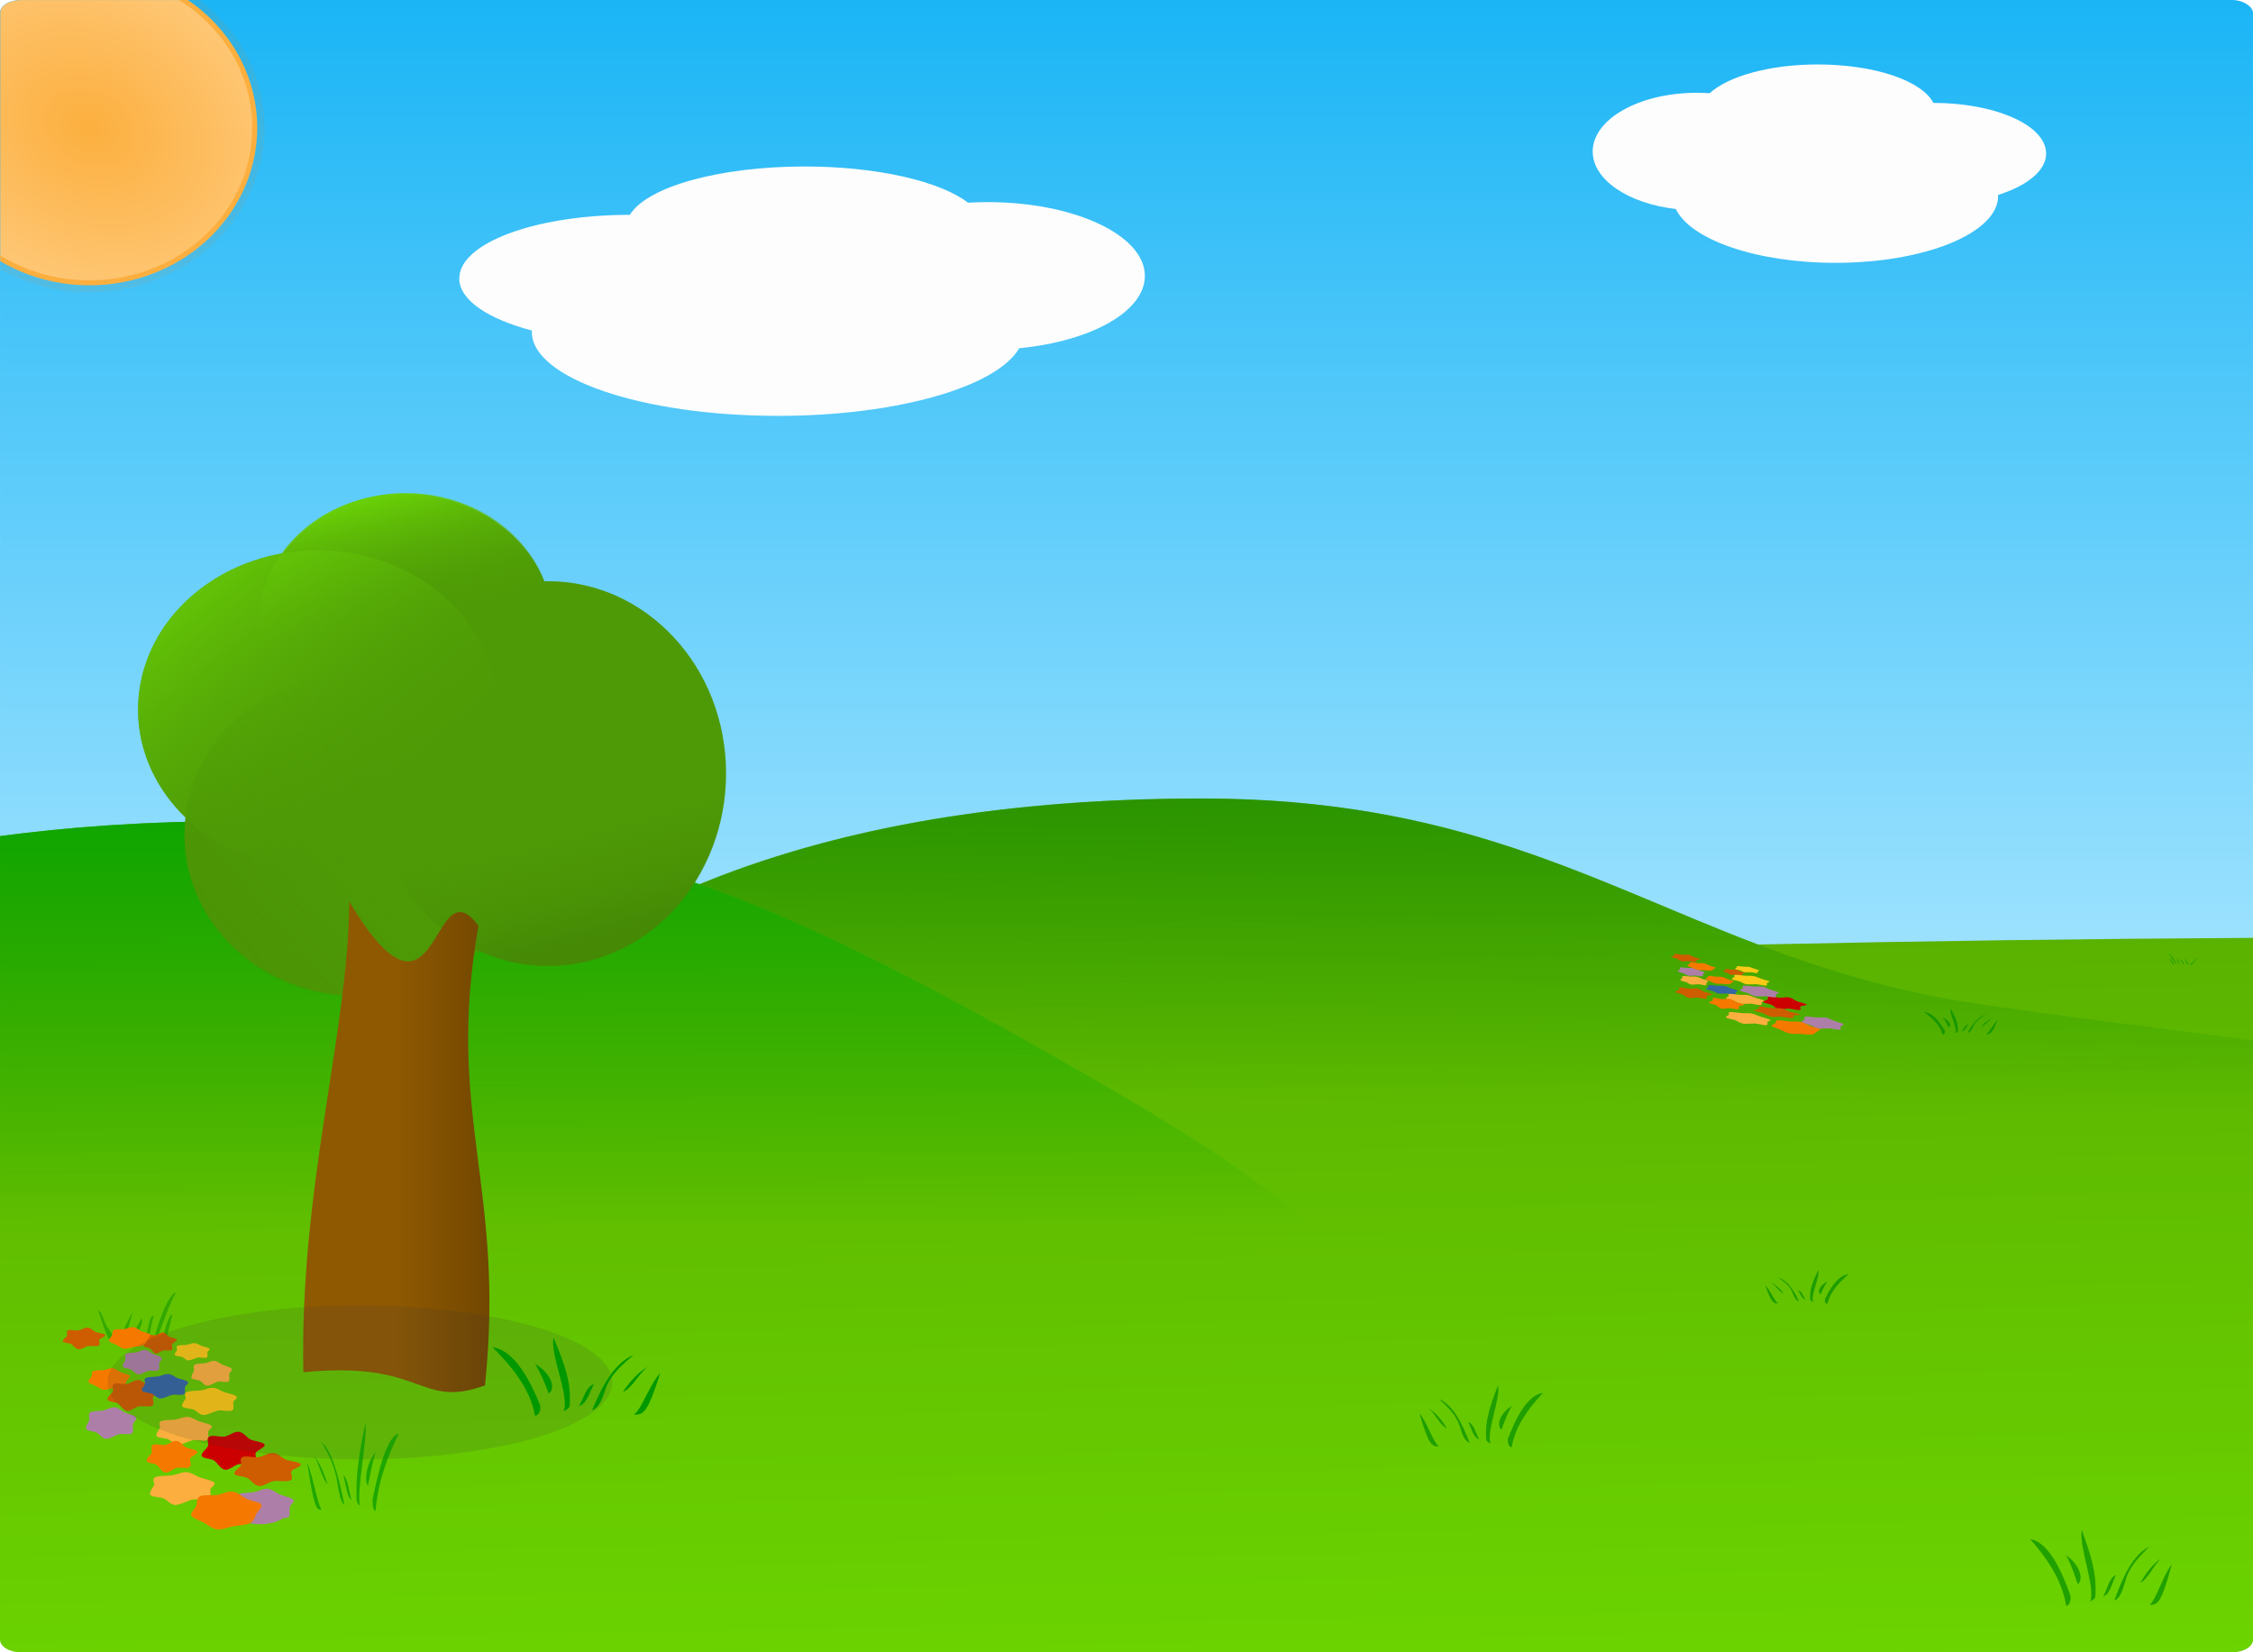<svg xmlns="http://www.w3.org/2000/svg" xmlns:xlink="http://www.w3.org/1999/xlink" viewBox="0 0 2271.4 1665.7" version="1.0"><defs><linearGradient id="s" y2="651.02" xlink:href="#c" gradientUnits="userSpaceOnUse" x2="-983.91" y1="990.44" x1="-1381.5"/><linearGradient id="d"><stop offset="0" stop-color="#69d007"/><stop offset="1" stop-color="#4e9a06" stop-opacity="0"/></linearGradient><linearGradient id="a"><stop offset="0" stop-color="#00acf4"/><stop offset="1" stop-color="#a6e5ff"/></linearGradient><linearGradient id="g" y2="978.18" xlink:href="#a" gradientUnits="userSpaceOnUse" x2="345.71" gradientTransform="translate(0 -153.54)" y1="-241.93" x1="345.71"/><linearGradient id="j" y2="994.64" gradientUnits="userSpaceOnUse" x2="-248.57" y1="405.22" x1="-242.86"><stop offset="0" stop-color="#007900"/><stop offset="1" stop-color="#008400" stop-opacity="0"/></linearGradient><linearGradient id="e" y2="978.18" xlink:href="#a" gradientUnits="userSpaceOnUse" x2="345.71" gradientTransform="translate(437.49 -163.82) scale(1.68)" y1="-241.93" x1="345.71"/><linearGradient id="t" y2="1589.9" gradientUnits="userSpaceOnUse" x2="-2157.6" y1="1589.9" x1="-2329.5"><stop offset="0" stop-color="#8f5902"/><stop offset="1" stop-color="#724701"/></linearGradient><linearGradient id="b" y2="978.18" xlink:href="#a" gradientUnits="userSpaceOnUse" x2="345.71" gradientTransform="translate(251.43 -90.686)" y1="-241.93" x1="345.71"/><linearGradient id="l" y2="1096.6" gradientUnits="userSpaceOnUse" x2="-242.86" y1="605.09" x1="-242.86"><stop offset="0" stop-color="#00a400"/><stop offset="1" stop-color="#00a400" stop-opacity="0"/></linearGradient><linearGradient id="h" y2="1831.1" gradientUnits="userSpaceOnUse" x2="428.52" y1="543.41" x1="404.28"><stop offset="0" stop-color="#55a800"/><stop offset="1" stop-color="#74e400"/></linearGradient><linearGradient id="p" y2="762.32" xlink:href="#c" gradientUnits="userSpaceOnUse" x2="-734.85" y1="1025" x1="-664.68"/><linearGradient id="q" y2="463.79" xlink:href="#d" gradientUnits="userSpaceOnUse" x2="-1071.7" y1="223.79" x1="-1133"/><linearGradient id="r" y2="806.8" xlink:href="#d" gradientUnits="userSpaceOnUse" x2="-1141.5" y1="326.65" x1="-1521.6"/><linearGradient id="c"><stop offset="0" stop-color="#458905"/><stop offset="1" stop-color="#4e9a06" stop-opacity="0"/></linearGradient><linearGradient id="f" y2="978.18" xlink:href="#a" gradientUnits="userSpaceOnUse" x2="345.71" gradientTransform="translate(376.51 -156.11) scale(1.585)" y1="-241.93" x1="345.71"/><clipPath id="k" clipPathUnits="userSpaceOnUse"><path d="M-458.95-138.33c-11.65 0-21.06 5.75-21.06 12.87V1514.5c0 7.2 9.41 12.9 21.06 12.9h2229.4c11.7 0 21-5.7 21-12.9V-125.46c0-7.12-9.3-12.87-21-12.87h-2229.4z" fill="url(#b)"/></clipPath><clipPath id="n" clipPathUnits="userSpaceOnUse"><rect rx="33.341" ry="20.375" height="1625.5" width="3599.6" y="-231.6" x="-782.6" fill="url(#f)"/></clipPath><clipPath id="i" clipPathUnits="userSpaceOnUse"><path d="M-1433.2-115.47c-11.7 0-21.1 5.75-21.1 12.87v830.03c73.7-9.9 153.9-15.06 237.2-15.06 343.78 0 484.27 44.12 822.81 235.72 342.85 194.01 775.26 461.41-891.41 464.31-60.1.1-116.5-9.4-168.6-26v151c0 7.1 9.4 12.8 21.1 12.8H796.1c11.67 0 21.04-5.7 21.04-12.8v-1640c0-7.12-9.37-12.87-21.03-12.87h-2229.3z" fill="#9cf000"/></clipPath><clipPath id="v" clipPathUnits="userSpaceOnUse"><rect rx="35.341" ry="21.597" height="1723" width="3815.5" y="-243.84" x="-791.16" fill="url(#e)"/></clipPath><clipPath id="z" clipPathUnits="userSpaceOnUse"><path d="M66.775-44.781c-48.512 0-90.277 11.93-108.88 29.029a188.982 188.982 0 00-13.024-.458c-57.891 0-104.88 26.516-104.88 59.185 0 28.592 35.99 52.465 83.783 57.985 14.848 30.91 81.28 54.26 160.92 54.26 90.557 0 164.05-30.17 164.05-67.345l-.12-1.083c29.34-9.232 48.52-24.501 48.52-41.774l-.42-4.386c-5.1-26.51-53.97-46.621-113.32-46.641-11.48-22.433-59.41-38.772-116.62-38.772z" opacity=".893" fill="#fdfdfd"/></clipPath><clipPath id="x" clipPathUnits="userSpaceOnUse"><path d="M1101.1-136.21c-48.6 0-90.3 11.93-108.92 29.03-4.27-.3-8.61-.46-13.02-.46-57.89 0-104.89 26.518-104.89 59.187 0 28.591 36 52.464 83.79 57.98C972.91 40.446 1039.3 63.79 1119 63.79c90.5 0 164-30.168 164-67.344l-.1-1.082c29.3-9.232 48.5-24.502 48.5-41.775l-.4-4.386c-5.1-26.51-54-46.62-113.3-46.64-11.5-22.433-59.4-38.773-116.6-38.773z" opacity=".893" fill="#fdfdfd"/></clipPath><filter id="u" height="2.26" width="1.382" y="-.63" x="-.191"><feGaussianBlur stdDeviation="40.508"/></filter><filter id="y" height="1.438" width="1.192" y="-.219" x="-.096"><feGaussianBlur stdDeviation="18.254"/></filter><filter id="m" height="1.596" width="1.261" y="-.298" x="-.13"><feGaussianBlur stdDeviation="24.826"/></filter><filter id="o" height="1.529" width="1.496" y="-.264" x="-.248"><feGaussianBlur stdDeviation="57.905"/></filter><filter id="A" height="1.438" width="1.192" y="-.219" x="-.096"><feGaussianBlur stdDeviation="18.234"/></filter><radialGradient id="w" gradientUnits="userSpaceOnUse" cy="-27.638" cx="-640" gradientTransform="matrix(1.39 .707 -.555 1.091 234.03 455.12)" r="284.2"><stop offset="0" stop-color="#fcaf3e"/><stop offset="1" stop-color="#ffce86"/></radialGradient></defs><g transform="translate(731.44 201.18)"><rect rx="21.039" ry="12.857" height="1025.7" width="2271.4" y="-201.18" x="-731.43" fill="url(#g)"/><path d="M480 603.78c-215.17 0-379.22 34.24-506.19 86.41-139.69-48.93-270.22-63.53-468.09-63.53-83.3 0-163.48 5.15-237.16 15.06v809.98c0 7.1 9.41 12.8 21.06 12.8h2229.4c11.6 0 21-5.7 21-12.8V744.28c-167.7.93-334.2 3.18-499.1 6.72-168.07-63.88-304.06-147.22-560.9-147.22z" fill="url(#h)"/><path d="M505.71 890.93C779.37 942.31 4429.21 1318.7-240 1266.6c-4661.1-52.1-787.9-313.34-700-381.38 140-108.33 353.33-195.71 697.14-195.71 343.82 0 471.08 149.32 748.57 201.42z" clip-path="url(#i)" transform="translate(722.86 -85.714)" fill="url(#j)"/><path d="M580 925.22c342.86 194.08 775.2 461.38-891.43 464.28-343.82.6-565.51-312.7-565.71-464.28-.19-148.02 290.47-235.71 634.28-235.71 343.82 0 484.32 44.11 822.86 235.71z" clip-path="url(#k)" transform="translate(-251.43 -62.857)" fill="url(#l)"/></g><path transform="matrix(-1.4 0 0 1 907.42 1092.61)" d="M66.775-44.781c-48.512 0-90.277 11.93-108.88 29.029a188.982 188.982 0 00-13.024-.458c-57.891 0-104.88 26.516-104.88 59.185 0 28.592 35.99 52.465 83.783 57.985 14.848 30.91 81.28 54.26 160.92 54.26 90.557 0 164.05-30.17 164.05-67.345l-.12-1.083c29.34-9.232 48.52-24.501 48.52-41.774l-.42-4.386c-5.1-26.51-53.97-46.621-113.32-46.641-11.48-22.433-59.41-38.772-116.62-38.772z" opacity=".031" filter="url(#m)"/><path d="M-360-27.638a280 262.86 0 11-1.04-22.583" clip-path="url(#n)" transform="translate(493.85 146.147) scale(.631)" opacity=".289" filter="url(#o)" fill="#f57900"/><path d="M409.091 498.565c-51.811 0-97.399 23.553-123.878 59.183-83.15 14.484-145.99 79.584-145.99 157.645 0 41.947 18.18 80.142 47.826 108.767-.655 5.776-1.037 11.64-1.037 17.59 0 89.538 78.29 162.205 174.707 162.205 47.608 0 90.739-17.689 122.24-46.352 21.402 9.773 44.988 15.178 69.665 15.178 99.037 0 179.348-86.644 179.348-193.44 0-106.773-80.31-193.422-179.348-193.422-1.256 0-2.511.022-3.767.05-20.364-50.895-75.288-87.404-139.766-87.404z" fill="#4e9a06"/><path d="M-508.57 738.08a328.57 354.29 0 11-657.13 0 328.57 354.29 0 11657.13 0z" transform="translate(1009.647 376.385) scale(.546)" fill="url(#p)"/><path d="M-828.57 463.79a271.43 240 0 11-542.83 0 271.43 240 0 11542.83 0z" transform="translate(1009.647 376.385) scale(.546)" fill="url(#q)"/><path d="M-931.43 620.93a331.43 294.29 0 11-662.87 0 331.43 294.29 0 11662.87 0z" transform="translate(1009.647 376.385) scale(.546)" fill="url(#r)"/><path d="M-765.71 840.93a320 297.14 0 11-639.99 0 320 297.14 0 11639.99 0z" transform="translate(953.523 382.625) scale(.546)" opacity=".311" fill="url(#s)"/><path d="M-2416.3 1137.2c167.7 278.8 150.5-74.7 238.4 44.5-61.6 349.5 50.5 480.8 12.1 848.5-123.2 44.4-110.1-46.5-335.3-24.3-7.1-341.4 82.8-626.2 84.8-868.7z" fill="url(#t)" transform="translate(1671.46 288.147) scale(.546)"/><path d="M177.64 1302.78c-4.19 1.5-5.23 4.7-8.75 9.6-4.57 8.4-13.82 33.6-12.78 37.7 1.38 7.5 13.01-34.6 21.53-47.3zm-78.54 18.4c9.93 30.3 10.86 32.5 18.61 32.1-1.65-5.6-6.37-10.2-9.68-15.5-3.53-5.6-5.45-16.2-8.93-16.6zm34.9 1.1c-11.3 19.8-12.51 26.9-10.6 29.1 3.48 2.2 2.72-3.4 10.6-29.1zm21.14 4.2c-2.78-.7-4.81 6.1-5.91 11.7-2.83 14.3-2.86 12.3-.96 13.5 2.63 1.7 2.61-13 6.87-25.2zm18.71-1.3c-2.91.1-4.42 5.9-6.47 11.3-2.05 10.2-8.02 16.5-3.81 16.9 4.19.4 7.08-16.1 10.28-28.2zm-31.21 3.9c-9.18 16.4-11.14 21.5-7.45 22.2 2.37.4 2.56-3.6 5.28-10.4 1.74-4.3 3.92-8.1 2.17-11.8z" opacity=".698" fill="#1e9e00"/><path d="M292.149 1520.293a30.004 16.288 0 11-60.008 0 30.004 16.288 0 1160.008 0z" fill="#ad7fa8"/><path d="M173.088 1360.893c-1.724 1.158-5.957.098-8.36.481-2.493.395-5.172 3.605-7.697 3.137-2.432-.455-4.002-4.031-5.773-5.155-1.847-1.161-5.588-.928-6.389-2.485-.77-1.508 2.54-3.95 3.203-5.475.692-1.576-1.078-4.229.77-5.353 1.8-1.088 5.757.424 8.143.003 2.448-.435 5.065-3.048 7.605-2.661 2.464.374 4.08 3.055 5.881 4.134 1.863 1.114 6.882 1.442 7.729 2.96.83 1.469-4.219 3.189-4.727 4.73-.523 1.594 1.386 4.487-.385 5.684z" fill="#ce5c00"/><path d="M124.282 1397.372c-2.155 1.18-6.274 1.393-9.325 1.807-3.07.413-7.551 2.394-10.564 1.91-3.013-.484-5.759-2.869-7.952-4.004s-6.178-2.29-7.112-3.846c-.916-1.555 2.059-3.95 2.784-5.485.743-1.535-.096-4.535 2.135-5.641 2.25-1.107 7.8-.427 10.717-.921 2.918-.496 5.759-2.213 8.79-1.81 3.033.4 5.779 2.818 7.953 4.004 2.193 1.185 7.913 1.769 8.905 3.285s-2.098 4.013-2.918 5.526-1.258 3.997-3.413 5.175z" fill="#f57900"/><path d="M208.323 1368.547c-1.712.918-6.63-.452-8.98.038-2.365.488-7.221 3.115-9.82 2.81-2.583-.303-3.89-2.715-6.07-3.475s-6.038-.658-7.05-1.792 1.339-3.79 1.946-4.973c.607-1.182-1.152-3.343.529-4.322 1.696-.978 6.832-.78 9.353-1.105 2.521-.326 5.354-1.884 7.984-1.683 2.646.202 5.214 2.158 7.408 2.873 2.194.714 6.38 1.506 7.533 2.631 1.167 1.126-1.743 2.417-2.024 3.642-.295 1.226.903 4.439-.809 5.356z" fill="#fcc916"/><path d="M159.67 1381.286c-1.93 1.34-7.367-.04-10.085.634-2.718.676-7.454 3.921-10.4 3.539-2.929-.383-4.63-3.645-7.033-4.753s-7.085-1.251-8.19-2.898 1.754-4.97 2.368-6.693-1.263-4.788.649-6.185c1.911-1.395 7.506-1.064 10.33-1.591 2.84-.528 6.155-2.818 9.12-2.528 2.98.29 5.559 3.145 7.961 4.212 2.42 1.067 7.331 2.01 8.541 3.65 1.228 1.638-2.051 3.74-2.437 5.502s1.087 5.769-.825 7.11z" fill="#ad7fa8"/><path d="M153.558 1416.99c-2.752 1.704-9.51.145-13.345.709-3.981.58-8.258 5.304-12.288 4.615-3.884-.67-6.39-5.932-9.217-7.585-2.949-1.709-8.921-1.365-10.2-3.657-1.228-2.218 4.056-5.811 5.113-8.056 1.106-2.318-1.72-6.223 1.229-7.877 2.875-1.6 9.191.624 13 .004 3.909-.639 8.087-4.484 12.142-3.915 3.932.55 6.513 4.496 9.388 6.083 2.974 1.64 10.986 2.122 12.338 4.355 1.327 2.162-6.734 4.693-7.545 6.96-.836 2.346 2.212 6.604-.615 8.365z" fill="#ce5c00"/><path d="M185.447 1405.586c-2.278 1.34-8.697-.04-11.906.634-3.21.676-8.8 3.921-12.279 3.539-3.458-.383-5.466-3.645-8.303-4.753s-8.365-1.251-9.67-2.898 2.071-4.97 2.796-6.693-1.491-4.788.766-6.185c2.257-1.395 8.862-1.064 12.196-1.591 3.354-.528 7.267-2.818 10.767-2.528 3.52.29 6.564 3.145 9.4 4.212 2.858 1.067 8.655 2.01 10.084 3.65 1.45 1.638-2.422 3.74-2.878 5.502s1.284 5.769-.973 7.11z" fill="#3465a4"/><path d="M208.643 1451.805c-2.717 1.483-10.522-.73-14.251.06-3.755.79-11.461 5.035-15.586 4.544-4.1-.491-6.175-4.39-9.633-5.618s-9.584-1.062-11.19-2.896 2.125-6.125 3.088-8.036c.964-1.91-1.828-5.402.84-6.984 2.692-1.58 10.843-1.26 14.845-1.786 4.001-.527 8.497-3.045 12.67-2.72 4.2.326 8.275 3.489 11.758 4.643 3.483 1.154 10.127 2.435 11.955 4.252 1.852 1.82-2.767 3.907-3.211 5.886-.47 1.98 1.432 7.173-1.285 8.655z" fill="#fcaf3e"/><path d="M257.008 1475.057c-3.266 2.093-11.288.177-15.838.87-4.725.713-9.8 6.519-14.584 5.671-4.608-.822-7.584-7.289-10.938-9.32-3.5-2.1-10.588-1.678-12.105-4.494-1.458-2.726 4.813-7.14 6.067-9.899 1.313-2.85-2.041-7.647 1.459-9.68 3.412-1.967 10.909.767 15.43.005 4.637-.785 9.596-5.51 14.409-4.811 4.667.677 7.73 5.525 11.142 7.475 3.53 2.015 13.038 2.608 14.642 5.352 1.575 2.657-7.992 5.766-8.954 8.553-.992 2.882 2.625 8.114-.73 10.278z" fill="#c00"/><path d="M210.668 1511.687c-3.168 1.747-12.267-.86-16.615.071-4.377.93-13.362 5.93-18.17 5.351-4.78-.578-7.2-5.17-11.231-6.616s-11.173-1.251-13.045-3.412 2.477-7.215 3.6-9.466c1.123-2.249-2.131-6.363.979-8.226 3.139-1.861 12.641-1.485 17.306-2.104 4.665-.62 9.906-3.586 14.773-3.203 4.895.384 9.646 4.109 13.706 5.469 4.06 1.359 11.807 2.867 13.938 5.008 2.16 2.143-3.225 4.602-3.744 6.933-.547 2.333 1.67 8.448-1.497 10.195z" fill="#fcaf3e"/><path d="M290.54 1529.565c-3.01 1.883-11.494-.057-15.736.891-4.241.95-11.63 5.509-16.228 4.971-4.57-.537-7.225-5.12-10.974-6.676s-11.057-1.758-12.78-4.071 2.736-6.983 3.694-9.403-1.97-6.726 1.012-8.688c2.983-1.96 11.713-1.495 16.12-2.236 4.433-.741 9.605-3.959 14.23-3.551 4.653.408 8.676 4.417 12.425 5.918 3.777 1.498 11.44 2.824 13.328 5.127 1.915 2.3-3.202 5.255-3.804 7.73s1.696 8.103-1.287 9.988z" fill="#ad7fa8"/><path d="M252.526 1535.286c-3.67 2.066-10.685 2.441-15.881 3.165-5.23.724-12.861 4.196-17.993 3.348-5.13-.849-9.808-5.027-13.542-7.017s-10.523-4.012-12.114-6.738c-1.56-2.723 3.507-6.92 4.741-9.61 1.267-2.69-.162-7.946 3.638-9.884 3.832-1.94 13.283-.748 18.252-1.614 4.969-.868 9.808-3.877 14.972-3.172 5.164.704 9.84 4.939 13.543 7.016 3.734 2.077 13.478 3.1 15.166 5.757s-3.572 7.03-4.969 9.682-2.143 7.002-5.813 9.067z" fill="#f57900"/><path d="M233.933 1421.904c-2.682 1.445-10.388-.712-14.07.059-3.707.77-11.315 4.907-15.387 4.427-4.048-.478-6.096-4.277-9.51-5.474s-9.462-1.035-11.047-2.822 2.097-5.97 3.048-7.832c.951-1.861-1.804-5.265.83-6.806 2.657-1.54 10.705-1.229 14.655-1.741 3.95-.514 8.388-2.967 12.51-2.65 4.145.317 8.168 3.399 11.607 4.524 3.438 1.125 9.998 2.373 11.802 4.144 1.829 1.773-2.731 3.807-3.17 5.736-.463 1.93 1.414 6.99-1.268 8.435z" fill="#fcc916"/><path d="M99.51 1356.5c-2.202 1.196-7.608.101-10.674.497-3.185.408-6.605 3.727-9.83 3.242-3.105-.47-5.11-4.167-7.371-5.328-2.36-1.2-7.136-.959-8.158-2.57-.983-1.557 3.243-4.081 4.089-5.658.884-1.629-1.376-4.371.983-5.534 2.3-1.124 7.352.439 10.399.003 3.125-.449 6.467-3.15 9.71-2.75 3.146.387 5.21 3.158 7.51 4.273 2.379 1.152 8.787 1.49 9.868 3.06 1.062 1.518-5.386 3.296-6.035 4.89-.668 1.647 1.77 4.638-.491 5.875zM292.89 1492.307c-3.45 1.82-11.922.154-16.728.756-4.991.62-10.352 5.67-15.404 4.932-4.868-.714-8.01-6.338-11.553-8.105-3.697-1.826-11.183-1.459-12.786-3.908-1.54-2.37 5.084-6.21 6.409-8.608 1.386-2.478-2.157-6.65 1.54-8.418 3.604-1.71 11.522.667 16.297.004 4.899-.683 10.136-4.792 15.22-4.184 4.929.589 8.164 4.805 11.768 6.5 3.728 1.753 13.771 2.269 15.466 4.655 1.663 2.31-8.442 5.014-9.458 7.438-1.048 2.507 2.772 7.056-.77 8.938z" fill="#ce5c00"/><path d="M191.153 1478.999c-2.642 1.742-9.13.148-12.81.724-3.823.594-7.928 5.426-11.797 4.72-3.728-.683-6.135-6.066-8.848-7.757-2.83-1.748-8.564-1.397-9.79-3.741-1.18-2.269 3.892-5.944 4.906-8.24 1.062-2.372-1.651-6.366 1.18-8.058 2.76-1.637 8.824.638 12.48.005 3.752-.654 7.763-4.588 11.656-4.006 3.775.564 6.252 4.6 9.012 6.223 2.855 1.677 10.546 2.17 11.844 4.455 1.274 2.211-6.465 4.8-7.243 7.12-.802 2.399 2.123 6.754-.59 8.555z" fill="#f57900"/><path d="M132.925 1445.058c-2.487 1.728-9.496-.052-13 .818-3.504.871-9.609 5.055-13.407 4.562-3.776-.494-5.969-4.699-9.066-6.127s-9.134-1.614-10.559-3.736 2.261-6.408 3.053-8.63-1.628-6.172.836-7.972c2.464-1.8 9.677-1.371 13.317-2.052 3.662-.68 7.936-3.633 11.756-3.258 3.844.374 7.167 4.054 10.265 5.43 3.12 1.376 9.45 2.592 11.01 4.705 1.583 2.112-2.645 4.823-3.142 7.093s1.402 7.437-1.063 9.167z" fill="#ad7fa8"/><path d="M145.002 1355.972c-2.155 1.18-6.274 1.393-9.325 1.807-3.07.413-7.551 2.394-10.564 1.91-3.013-.484-5.759-2.869-7.952-4.004s-6.178-2.29-7.112-3.846c-.916-1.555 2.059-3.95 2.784-5.485.743-1.535-.096-4.535 2.135-5.641 2.25-1.107 7.8-.427 10.717-.921 2.918-.496 5.759-2.213 8.79-1.81 3.033.4 5.779 2.818 7.953 4.004 2.193 1.185 7.913 1.769 8.905 3.285s-2.098 4.013-2.918 5.526-1.258 3.997-3.413 5.175z" fill="#f57900"/><path d="M230.186 1392.761c-1.982 1.323-7.675-.651-10.396.054-2.738.705-8.36 4.492-11.368 4.053-2.991-.438-4.505-3.916-7.027-5.011s-6.99-.948-8.162-2.584 1.55-5.465 2.253-7.17c.702-1.704-1.334-4.82.612-6.23 1.964-1.41 7.91-1.125 10.828-1.594 2.92-.47 6.198-2.717 9.243-2.426 3.063.29 6.036 3.111 8.576 4.142 2.54 1.03 7.387 2.171 8.72 3.793 1.352 1.623-2.018 3.486-2.342 5.252-.342 1.767 1.045 6.398-.937 7.721z" fill="#fcaf3e"/><path d="M-114.29 1192.4a254.29 77.143 0 11-508.57 0 254.29 77.143 0 11508.57 0z" opacity=".364" filter="url(#u)" fill="#323232" transform="translate(731.44 201.18)"/><path d="M-360-27.638a280 262.86 0 11-560 0 280 262.86 0 11560 0z" clip-path="url(#v)" transform="translate(471 145.16) scale(.595)" stroke-linejoin="round" stroke="#fcaf3e" stroke-linecap="round" stroke-width="8.399" fill="url(#w)"/><path clip-path="url(#x)" d="M1101.1-136.21c-48.6 0-90.3 11.93-108.92 29.03-4.27-.3-8.61-.46-13.02-.46-57.89 0-104.89 26.518-104.89 59.187 0 28.591 36 52.464 83.79 57.98C972.91 40.446 1039.3 63.79 1119 63.79c90.5 0 164-30.168 164-67.344l-.1-1.082c29.3-9.232 48.5-24.502 48.5-41.775l-.4-4.386c-5.1-26.51-54-46.62-113.3-46.64-11.5-22.433-59.4-38.773-116.6-38.773z" filter="url(#y)" fill="#fdfdfd" transform="translate(731.44 201.18)"/><path clip-path="url(#z)" transform="matrix(-1.512 0 0 1.257 912.28 224.124)" d="M66.775-44.781c-48.512 0-90.277 11.93-108.88 29.029a188.982 188.982 0 00-13.024-.458c-57.891 0-104.88 26.516-104.88 59.185 0 28.592 35.99 52.465 83.783 57.985 14.848 30.91 81.28 54.26 160.92 54.26 90.557 0 164.05-30.17 164.05-67.345l-.12-1.083c29.34-9.232 48.52-24.501 48.52-41.774l-.42-4.386c-5.1-26.51-53.97-46.621-113.32-46.641-11.48-22.433-59.41-38.772-116.62-38.772z" filter="url(#A)" fill="#fdfdfd"/><g opacity=".698" fill="#009800"><path d="M378.585 1523.075c2.728-31.872 13.778-57.96 23.328-77.762-12.277 3.337-20.772 38.881-26.125 65.58-.543 5.007.514 12.35 2.797 12.182zM362.877 1518.236c-3.564-16.743 7.472-63.856 5.529-83.825-6.17 30.315-9.95 51.396-8.849 78.374.72 3.17 2.212 3.67 3.32 5.45zM347.184 1516.9c-5.319-26.254-11.64-52.786-22.861-63.021 6.22 11.403 13.288 22.806 16.04 42.552 1.441 8.233 3.095 18.245 6.82 20.47zM324.272 1521.907c-4.267-5.117-8.557-33.986-14.539-47.225 6.595 43.61 8.975 48.004 14.54 47.225zM354.404 1512.173c-2.671-8.4-3.724-22.027-8.271-24.975 2.466 8.844 3.688 22.138 8.27 24.975zM371 1498.044c2.16-11.848 4.442-23.695 7.618-33.93-8.85 10.568-11.72 27.979-7.618 33.93zM330.269 1496.209c-3.844-11.848-8.391-22.64-13.893-28.813 4.842 6.674 8.863 24.975 13.893 28.813z"/></g><g opacity=".698" fill="#008c00"><path d="M1524.063 1458.88c3.686-22.428 18.61-40.786 31.509-54.72-16.582 2.349-28.057 27.36-35.287 46.147-.732 3.523.695 8.69 3.778 8.572zM1502.847 1455.474c-4.814-11.781 10.093-44.934 7.467-58.985-8.332 21.331-13.438 36.166-11.95 55.15.972 2.23 2.986 2.583 4.483 3.835zM1481.65 1454.535c-7.183-18.475-15.72-37.145-30.877-44.347 8.4 8.024 17.948 16.048 21.666 29.943 1.946 5.793 4.179 12.838 9.211 14.404zM1450.704 1458.057c-5.763-3.6-11.558-23.915-19.637-33.23 8.907 30.686 12.121 33.778 19.637 33.23zM1491.402 1451.208c-3.607-5.91-5.03-15.5-11.171-17.575 3.33 6.224 4.98 15.578 11.171 17.575zM1513.819 1441.266c2.916-8.337 5.999-16.674 10.288-23.876-11.953 7.437-15.83 19.688-10.288 23.876zM1458.804 1439.974c-5.192-8.337-11.334-15.93-18.765-20.275 6.54 4.697 11.971 17.574 18.765 20.275z"/></g><g opacity=".698" fill="#008c00"><path d="M2082.98 1618.797c-4.223-27.513-21.328-50.033-36.11-67.127 19.004 2.881 32.154 33.564 40.44 56.611.84 4.322-.796 10.66-4.33 10.516zM2107.296 1614.62c5.516-14.453-11.568-55.123-8.559-72.36 9.55 26.168 15.402 44.366 13.697 67.654-1.115 2.737-3.423 3.169-5.138 4.705zM2131.588 1613.467c8.232-22.664 18.017-45.567 35.387-54.402-9.627 9.843-20.569 19.686-24.83 36.732-2.23 7.107-4.79 15.75-10.557 17.67zM2167.054 1617.788c6.605-4.417 13.246-29.337 22.506-40.765-10.208 37.644-13.893 41.438-22.506 40.765zM2120.412 1609.386c4.134-7.25 5.764-19.015 12.803-21.56-3.818 7.635-5.709 19.11-12.803 21.56zM2094.721 1597.19c-3.342-10.228-6.875-20.455-11.791-29.29 13.699 9.123 18.142 24.152 11.791 29.29zM2157.772 1595.605c5.95-10.227 12.989-19.542 21.505-24.872-7.496 5.762-13.72 21.559-21.505 24.872z"/></g><g opacity=".698" fill="#008c00"><path d="M1842.425 1314.424c2.49-12.257 12.57-22.29 21.283-29.904-11.2 1.283-18.951 14.952-23.835 25.22-.495 1.925.47 4.748 2.552 4.684zM1828.094 1312.563c-3.252-6.438 6.817-24.557 5.044-32.236-5.628 11.658-9.078 19.765-8.073 30.14.657 1.22 2.018 1.412 3.029 2.096zM1813.776 1312.05c-4.852-10.097-10.619-20.3-20.857-24.236 5.674 4.385 12.123 8.77 14.635 16.364 1.314 3.166 2.823 7.016 6.222 7.872zM1792.873 1313.975c-3.893-1.968-7.808-13.07-13.265-18.16 6.016 16.77 8.188 18.46 13.265 18.16zM1820.363 1310.232c-2.436-3.23-3.397-8.471-7.546-9.605 2.25 3.401 3.365 8.514 7.546 9.605zM1835.505 1304.798c1.97-4.556 4.052-9.112 6.95-13.048-8.074 4.064-10.693 10.76-6.95 13.048zM1798.344 1304.092c-3.507-4.556-7.656-8.706-12.675-11.08 4.417 2.567 8.086 9.604 12.675 11.08z"/></g><g opacity=".698" fill="#008c00"><path d="M1958.492 1043.009c-2.19-9.351-11.06-17.005-18.727-22.814 9.855.979 16.675 11.407 20.973 19.24.435 1.469-.413 3.623-2.246 3.574zM1971.102 1041.589c2.86-4.912-5.999-18.734-4.438-24.593 4.952 8.894 7.987 15.079 7.103 22.994-.579.93-1.776 1.077-2.665 1.599zM1983.7 1041.197c4.27-7.702 9.344-15.486 18.352-18.49-4.993 3.346-10.667 6.692-12.877 12.485-1.157 2.415-2.484 5.353-5.475 6.005zM2002.093 1042.666c3.425-1.501 6.87-9.97 11.671-13.855-5.294 12.794-7.204 14.083-11.671 13.855zM1977.904 1039.81c2.144-2.464 2.99-6.462 6.64-7.327-1.98 2.595-2.96 6.495-6.64 7.327zM1964.58 1035.665c-1.732-3.476-3.565-6.952-6.114-9.954 7.104 3.1 9.408 8.208 6.115 9.954zM1997.279 1035.127c3.086-3.476 6.736-6.642 11.153-8.454-3.888 1.959-7.115 7.328-11.153 8.454z"/></g><g fill="#009800"><path d="M539.364 1427.093c-5.001-28.24-25.254-51.354-42.757-68.899 22.502 2.957 38.073 34.45 47.884 58.106.994 4.436-.943 10.941-5.127 10.793zM568.155 1422.805c6.532-14.834-13.696-56.578-10.134-74.27 11.308 26.86 18.237 45.538 16.218 69.44-1.32 2.81-4.053 3.253-6.084 4.83zM596.919 1421.623c9.747-23.262 21.332-46.77 41.9-55.84-11.4 10.104-24.355 20.207-29.4 37.703-2.64 7.294-5.671 16.165-12.5 18.137zM638.912 1426.058c7.821-4.534 15.685-30.112 26.649-41.842-12.087 38.639-16.45 42.532-26.649 41.842zM583.685 1417.434c4.895-7.442 6.826-19.517 15.16-22.129-4.52 7.836-6.76 19.615-15.16 22.129zM553.266 1404.915c-3.957-10.497-8.141-20.995-13.962-30.063 16.22 9.364 21.481 24.79 13.962 30.063zM627.922 1403.289c7.045-10.497 15.38-20.059 25.463-25.53-8.875 5.915-16.245 22.13-25.463 25.53z"/></g><g><path d="M1755.852 983.268c-1.173.152-3.983-.562-5.596-.693-1.674-.137-3.523.492-5.202.111-1.618-.367-2.6-1.518-3.763-2.006-1.214-.506-3.718-.811-4.224-1.324-.487-.496 1.77-.848 2.24-1.207.493-.37-.641-1.284.614-1.414 1.224-.125 3.84.688 5.443.807 1.644.12 3.442-.348 5.132.012 1.64.348 2.67 1.254 3.854 1.732 1.225.495 4.573 1.083 5.11 1.59.53.49-2.877.47-3.245.848-.38.392.843 1.387-.363 1.544z" fill="#ce5c00"/><path d="M1771.327 980.971c-1.193.142-4.53-.828-6.151-.898-1.631-.071-5.017.34-6.79-.029-1.762-.366-2.603-1.328-4.078-1.81s-4.12-.84-4.787-1.332 1.003-1.169 1.446-1.514c.442-.345-.713-1.267.46-1.433 1.185-.164 4.698.424 6.432.568 1.734.144 3.71-.105 5.507.231 1.807.338 3.521 1.271 5.008 1.74 1.486.468 4.335 1.165 5.098 1.669.774.506-1.249.655-1.468 1.048-.23.391.516 1.618-.677 1.76z" fill="#fcc916"/><path d="M1716.18 984.244c-1.351.266-5.044-.761-6.92-.804-1.878-.044-5.195.593-7.204.162-1.998-.428-3.088-1.723-4.709-2.348s-4.824-1.15-5.543-1.828 1.315-1.532 1.775-2.062-.756-1.776.585-2.062c1.342-.286 5.166.395 7.112.5 1.958.107 4.28-.345 6.303.055 2.036.402 3.736 1.646 5.357 2.257 1.634.612 4.975 1.435 5.767 2.122.803.688-1.491 1.079-1.796 1.645s.613 2.095-.727 2.363z" fill="#ad7fa8"/><path d="M1743.252 992.17c-1.503.188-4.329-.156-6.428-.323-2.112-.17-5.226.058-7.278-.414-2.053-.473-3.879-1.571-5.355-2.185s-4.179-1.414-4.783-2.044c-.592-.628 1.5-1.15 2.032-1.605.544-.452.038-1.57 1.591-1.724 1.567-.152 5.352.644 7.361.77 2.01.126 3.995-.177 6.062.27 2.067.445 3.893 1.555 5.354 2.183 1.475.63 5.38 1.411 6.024 2.033s-1.528 1.168-2.124 1.606-.953 1.247-2.456 1.434z" fill="#f57900"/><path d="M1719.978 1006.776c-1.924.307-6.517-.915-9.156-1.11-2.74-.204-5.777.988-8.522.342-2.644-.624-4.24-2.689-6.139-3.544-1.98-.887-6.079-1.375-6.902-2.293-.79-.887 2.91-1.588 3.685-2.253.81-.685-1.036-2.315 1.022-2.585 2.006-.259 6.281 1.147 8.904 1.32 2.691.177 5.64-.723 8.405-.115 2.68.588 4.358 2.207 6.291 3.044 2 .866 7.476 1.845 8.35 2.75.86.878-4.719.931-5.326 1.63-.626.721 1.364 2.495-.612 2.814z" fill="#ce5c00"/><path d="M1749.034 1002.606c-1.591.23-5.956-.895-8.17-.989-2.213-.093-6.116.457-8.49-.028-2.36-.482-3.66-1.808-5.578-2.477s-5.7-1.279-6.556-1.977 1.531-1.5 2.067-2.02-.912-1.798.666-2.05c1.578-.25 6.094.533 8.39.69 2.309.158 5.041-.233 7.431.222 2.405.457 4.424 1.748 6.342 2.403 1.933.657 5.882 1.57 6.823 2.278.956.71-1.744 1.041-2.096 1.601s.747 2.115-.83 2.347z" fill="#3465a4"/><path d="M1774.997 1013.244c-1.894.235-7.19-1.318-9.762-1.424-2.59-.11-7.964.57-10.778-.018-2.797-.585-4.129-2.136-6.469-2.91s-6.54-1.337-7.597-2.13 1.595-1.893 2.298-2.452c.704-.56-1.128-2.044.735-2.318 1.88-.27 7.455.666 10.208.891 2.752.225 5.888-.185 8.74.35 2.868.538 5.587 2.039 7.946 2.79 2.359.75 6.88 1.864 8.09 2.675 1.227.813-1.984 1.063-2.333 1.699-.367.634.817 2.613-1.078 2.847z" fill="#fcaf3e"/><path d="M1814.288 1018.13c-2.285.389-7.735-1.084-10.867-1.307-3.253-.234-6.861 1.249-10.118.472-3.137-.75-5.027-3.277-7.278-4.316-2.35-1.077-7.213-1.65-8.188-2.774-.936-1.085 3.46-1.968 4.381-2.79.965-.847-1.223-2.838 1.22-3.182 2.383-.33 7.454 1.37 10.568 1.567 3.194.2 6.698-.923 9.978-.194 3.181.706 5.168 2.684 7.46 3.701 2.372 1.052 8.87 2.22 9.907 3.327 1.018 1.073-5.606 1.173-6.329 2.034-.745.89 1.613 3.058-.734 3.462z" fill="#c00"/><path d="M1780.662 1033.485c-2.21.28-8.382-1.54-11.381-1.66-3.019-.124-9.286.685-12.566-.002-3.261-.684-4.813-2.509-7.54-3.415s-7.624-1.564-8.856-2.497 1.86-2.23 2.681-2.891c.82-.66-1.314-2.405.858-2.73 2.193-.323 8.692.77 11.901 1.03 3.209.26 6.866-.229 10.19.397 3.344.628 6.513 2.391 9.263 3.271 2.75.88 8.02 2.184 9.43 3.136 1.43.957-2.314 1.256-2.722 2.006-.428.747.951 3.076-1.258 3.355z" fill="#fcaf3e"/><path d="M1854.636 1037.981c-2.105.343-7.87-1.185-10.797-1.29-2.927-.103-8.092.716-11.229.065-3.117-.648-4.83-2.494-7.363-3.41s-7.532-1.726-8.66-2.696 2.034-2.125 2.745-2.86-1.196-2.514.892-2.887c2.088-.372 8.056.674 11.09.866 3.054.194 6.67-.388 9.828.221 3.177.613 5.84 2.4 8.374 3.296 2.553.899 7.77 2.132 9.011 3.116 1.26.986-2.313 1.483-2.782 2.273s.977 2.96-1.109 3.306z" fill="#ad7fa8"/><path d="M1826.904 1042.895c-2.56.338-7.373-.244-10.948-.522-3.598-.281-8.904.14-12.399-.673-3.495-.812-6.602-2.724-9.115-3.787s-7.115-2.447-8.142-3.547c-1.006-1.095 2.56-2.025 3.467-2.825.929-.797.07-2.75 2.717-3.031 2.669-.279 9.114 1.09 12.537 1.296 3.423.205 6.805-.34 10.326.427 3.52.765 6.626 2.697 9.114 3.787 2.51 1.093 9.16 2.433 10.256 3.518s-2.607 2.057-3.624 2.827-1.628 2.192-4.189 2.53z" fill="#f57900"/><path d="M1780.36 993.578c-1.869.21-7.098-1.29-9.637-1.407-2.556-.119-7.858.49-10.637-.082-2.761-.57-4.08-2.047-6.392-2.793s-6.457-1.305-7.503-2.062 1.57-1.78 2.262-2.306c.692-.525-1.12-1.94.718-2.188 1.855-.245 7.36.676 10.076.905 2.717.23 5.811-.14 8.627.384 2.832.526 5.519 1.963 7.849 2.688 2.33.724 6.795 1.806 7.991 2.58 1.214.778-1.955.994-2.298 1.594-.36.597.814 2.477-1.055 2.687z" fill="#fcc916"/><path d="M1709.684 969.876c-1.536.188-5.213-.737-7.322-.912-2.19-.182-4.61.613-6.806.119-2.117-.477-3.406-1.952-4.927-2.58-1.589-.653-4.866-1.054-5.529-1.712-.638-.636 2.315-1.075 2.93-1.532.643-.47-.843-1.643.8-1.804 1.6-.154 5.025.896 7.121 1.056 2.151.162 4.502-.428 6.714.038 2.146.452 3.496 1.615 5.046 2.232 1.602.638 5.984 1.404 6.688 2.053.693.63-3.764.588-4.245 1.07-.495.5 1.106 1.776-.47 1.972zM1807.18 1026.467c-2.399.185-8.169-1.164-11.472-1.474-3.43-.324-7.2.616-10.646-.113-3.32-.704-5.362-2.675-7.754-3.554-2.496-.911-7.63-1.563-8.68-2.445-1.008-.853 3.603-1.31 4.557-1.88.998-.588-1.347-2.174 1.22-2.319 2.501-.137 7.877 1.365 11.16 1.655 3.369.296 7.036-.381 10.505.313 3.365.673 5.498 2.24 7.933 3.104 2.52.893 9.387 2.064 10.501 2.937 1.095.848-5.879.618-6.622 1.227-.767.63 1.76 2.355-.702 2.549z" fill="#ce5c00"/><path d="M1752.56 1017.4c-1.85.332-6.257-.875-8.79-1.05-2.632-.183-5.554 1.063-8.188.428-2.537-.613-4.063-2.71-5.882-3.566-1.9-.889-5.834-1.35-6.62-2.28-.757-.9 2.801-1.65 3.549-2.337.78-.708-.986-2.357.992-2.652 1.928-.284 6.028 1.114 8.547 1.267 2.585.155 5.421-.791 8.074-.196 2.573.577 4.177 2.216 6.03 3.055 1.918.866 7.174 1.816 8.01 2.734.823.89-4.536.995-5.123 1.714-.604.744 1.3 2.54-.599 2.884z" fill="#f57900"/><path d="M1789.444 1005.484c-1.932.299-7.227-1.088-9.913-1.191-2.687-.103-7.426.611-10.307.018-2.862-.591-4.438-2.248-6.764-3.076s-6.916-1.57-7.953-2.443 1.863-1.893 2.515-2.549-1.101-2.253.814-2.579c1.916-.325 7.396.631 10.182.813 2.803.185 6.121-.323 9.021.233 2.917.559 5.365 2.167 7.692 2.978 2.344.812 7.135 1.934 8.276 2.818 1.157.887-2.121 1.319-2.55 2.024s.901 2.651-1.013 2.954z" fill="#ad7fa8"/><path d="M1724.893 978.44c-1.503.187-4.329-.157-6.428-.324-2.112-.17-5.226.058-7.278-.414-2.053-.473-3.879-1.572-5.355-2.185s-4.179-1.414-4.783-2.044c-.592-.628 1.5-1.15 2.032-1.605.544-.452.038-1.57 1.591-1.724 1.567-.152 5.352.644 7.36.77 2.01.126 3.996-.177 6.063.269 2.067.446 3.893 1.556 5.354 2.184 1.475.63 5.38 1.411 6.024 2.033s-1.528 1.168-2.124 1.606-.953 1.247-2.456 1.434z" fill="#f57900"/><path d="M1719.556 993.22c-1.388.255-5.242-1.002-7.121-1.035-1.892-.035-5.828.697-7.879.241-2.038-.454-2.995-1.804-4.698-2.436s-4.766-1.035-5.53-1.717 1.186-1.723 1.706-2.238c.52-.515-.803-1.793.562-2.082 1.377-.286 5.442.416 7.452.55 2.01.135 4.307-.306 6.385.103 2.091.41 4.063 1.683 5.78 2.295 1.716.611 5.009 1.496 5.885 2.19.888.694-1.462.994-1.724 1.568-.275.573.57 2.308-.818 2.562z" fill="#fcaf3e"/></g><path d="M2186.04 961.37c1.6.32 1.9 1.05 3.2 2.13 1.7 1.87 5.1 7.45 4.7 8.36-.5 1.64-4.8-7.67-7.9-10.49zm28.6 4.07c-3.6 6.71-3.9 7.22-6.7 7.12.6-1.24 2.3-2.25 3.5-3.43 1.3-1.25 2-3.6 3.2-3.69zm-12.7.24c4.1 4.39 4.6 5.97 3.9 6.47-1.3.47-1-.77-3.9-6.47zm-7.7.94c1-.16 1.8 1.36 2.2 2.6 1 3.17 1 2.72.3 2.98-.9.38-.9-2.86-2.5-5.58zm-6.8-.29c1.1.03 1.6 1.32 2.4 2.51.7 2.26 2.9 3.67 1.4 3.75-1.6.09-2.6-3.57-3.8-6.26zm11.4.87c3.3 3.64 4 4.76 2.7 4.91-.9.1-.9-.79-1.9-2.29-.7-.96-1.5-1.81-.8-2.62z" opacity=".698" fill="#1e9e00"/></svg>